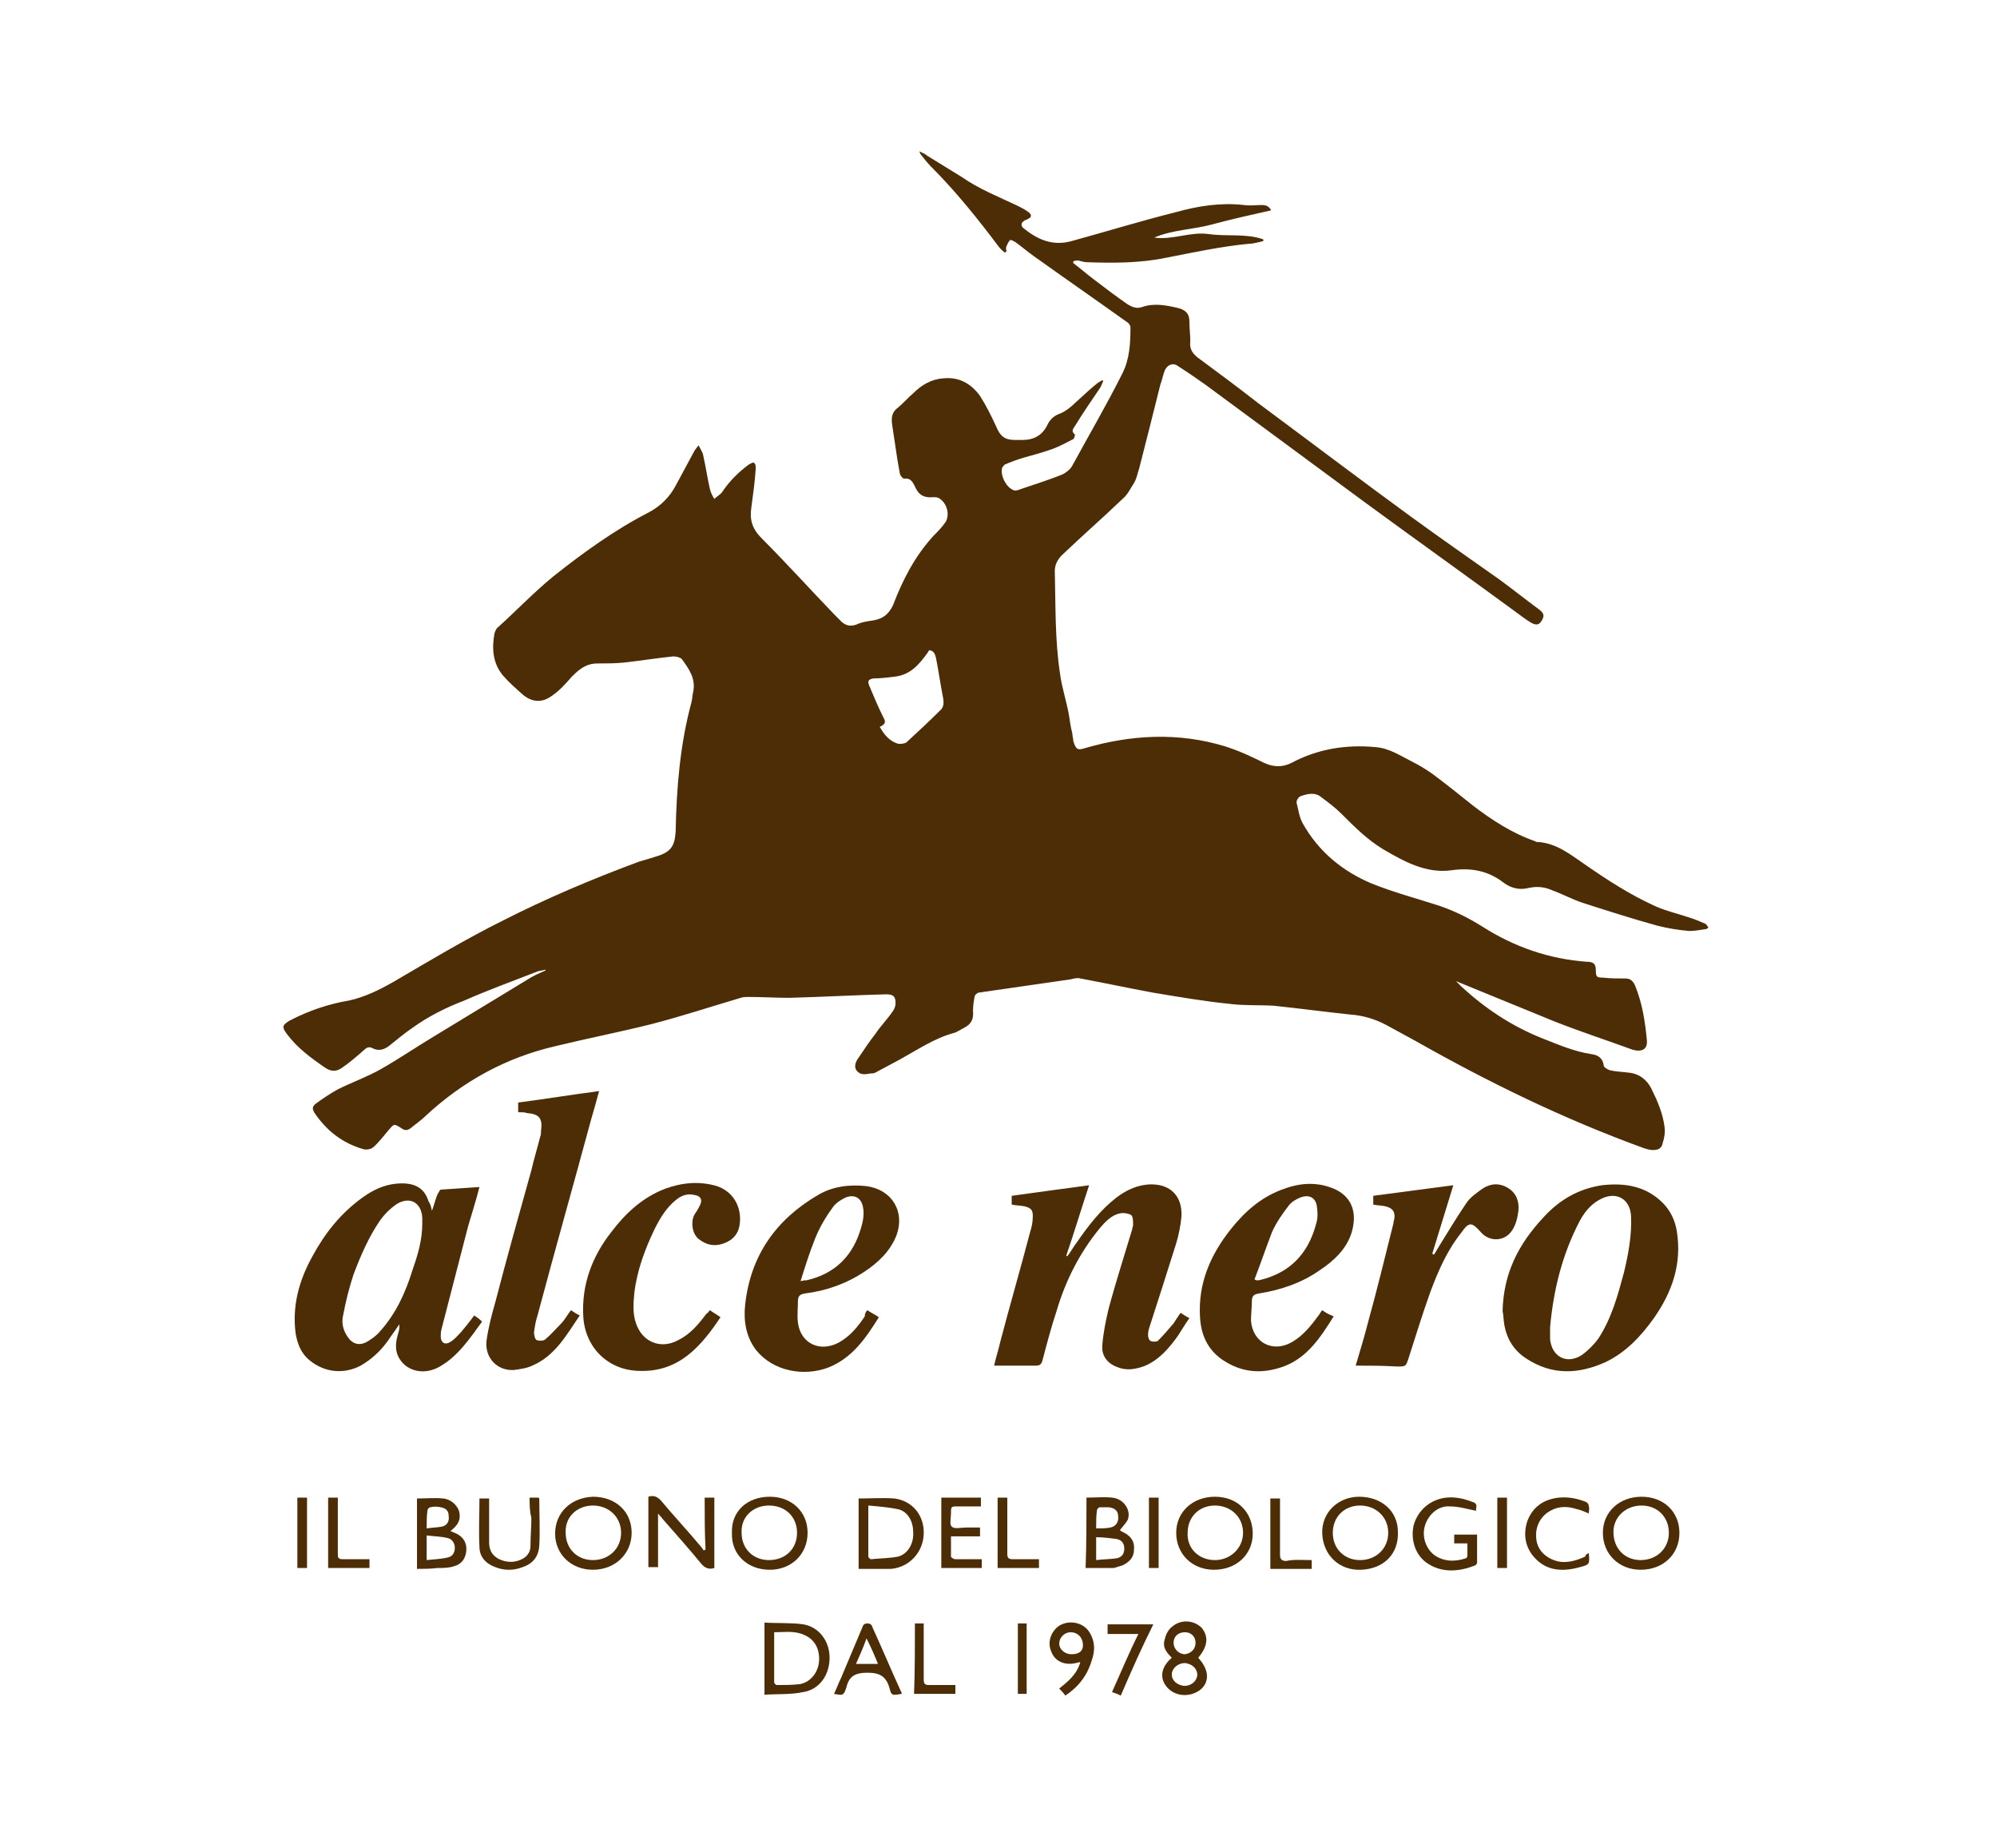 <?xml version="1.0" encoding="utf-8"?><!DOCTYPE svg PUBLIC "-//W3C//DTD SVG 1.1//EN" "http://www.w3.org/Graphics/SVG/1.1/DTD/svg11.dtd"><svg version="1.1" id="Layer_1" xmlns="http://www.w3.org/2000/svg" x="0px" y="0px" viewBox="0 0 227 210" enable-background="new 0 0 227 210" xml:space="preserve"><g><path fill="#4D2D06" d="M165.2,111.2c0.3,0.3,0.6,0.6,0.9,0.9c2.7,2.5,5.7,4.5,9.2,5.9c1.8,0.7,3.6,1.5,5.6,1.8
		c0.8,0.1,1.3,0.5,1.4,1.3c0,0.2,0.4,0.4,0.6,0.5c0.7,0.2,1.5,0.2,2.2,0.3c1.2,0.1,2.1,0.8,2.6,1.8c0.7,1.4,1.3,2.8,1.5,4.3
		c0.1,0.6,0,1.3-0.2,1.9c-0.1,0.6-0.5,0.8-1.1,0.8c-0.3,0-0.7-0.1-1-0.2c-9.1-3.3-17.7-7.5-26-12.2c-1.1-0.6-2.2-1.2-3.3-1.8
		c-1.3-0.7-2.7-1.1-4.1-1.2c-2.9-0.3-5.8-0.7-8.7-1c-1.6-0.1-3.3,0-4.9-0.2c-3-0.3-5.9-0.8-8.9-1.3c-2.7-0.5-5.5-1.1-8.2-1.6
		c-0.3-0.1-0.7,0-1.1,0.1c-3.5,0.5-6.9,1-10.4,1.5c-0.2,0-0.5,0.3-0.5,0.4c-0.1,0.5-0.2,1.1-0.2,1.7c0.1,0.9-0.2,1.5-1,1.9
		c-0.4,0.2-0.8,0.5-1.2,0.6c-2.2,0.6-4.1,1.9-6.1,3c-0.9,0.5-1.9,1-2.8,1.5c-0.2,0.1-0.4,0.1-0.6,0.1c-0.5,0.1-1.1,0.2-1.5-0.3
		c-0.4-0.5-0.1-1.1,0.2-1.5c0.6-0.9,1.2-1.8,1.9-2.7c0.6-0.9,1.4-1.7,2-2.6c0.2-0.3,0.3-0.6,0.3-0.9c0-0.8-0.3-1-1.1-1
		c-3.7,0.1-7.3,0.3-11,0.4c-1.5,0-3.1-0.1-4.6-0.1c-0.3,0-0.6,0-0.9,0.1c-3.4,1-6.7,2.1-10.2,3c-3.6,0.9-7.2,1.6-10.9,2.5
		c-5.6,1.3-10.5,4-14.7,7.9c-0.5,0.5-1.1,0.9-1.7,1.4c-0.4,0.3-0.7,0.3-1.1,0c-0.8-0.5-0.8-0.5-1.4,0.2c-0.6,0.7-1.1,1.4-1.8,2
		c-0.2,0.2-0.8,0.3-1.1,0.2c-2.4-0.7-4.2-2.1-5.6-4.2c-0.2-0.4-0.2-0.6,0.1-0.9c0.8-0.6,1.7-1.2,2.6-1.7c1.6-0.8,3.3-1.4,4.9-2.3
		c2.1-1.2,4-2.5,6-3.7c3.6-2.2,7.1-4.3,10.7-6.5c0.6-0.4,1.3-0.7,2-1c0,0,0-0.1,0-0.1c-0.3,0.1-0.6,0.1-0.9,0.2
		c-2.8,1.1-5.6,2.1-8.3,3.3c-2.1,0.8-4.1,1.8-5.9,3.1c-0.9,0.6-1.7,1.3-2.6,2c-0.6,0.5-1.3,0.7-2,0.3c-0.4-0.2-0.7,0-1,0.3
		c-0.8,0.7-1.6,1.4-2.5,2c-0.6,0.4-1.2,0.4-1.9-0.1c-1.6-1.1-3.1-2.2-4.3-3.8c-0.6-0.8-0.5-1,0.3-1.5c2.1-1.1,4.4-1.9,6.8-2.3
		c1.8-0.4,3.4-1.2,5-2.1c4.1-2.4,8.1-4.8,12.3-6.9c5.1-2.6,10.3-4.8,15.7-6.8c0.7-0.2,1.4-0.4,2-0.6c1.6-0.5,2-1.2,2.1-2.8
		c0.1-5,0.5-9.9,1.8-14.7c0.1-0.4,0.1-0.8,0.2-1.2c0.3-1.5-0.5-2.6-1.3-3.7c-0.2-0.2-0.6-0.3-1-0.3c-1.9,0.2-3.8,0.5-5.6,0.7
		c-1,0.1-2,0.1-3,0.1c-1.3,0-2.1,0.7-2.9,1.5c-0.7,0.8-1.4,1.6-2.3,2.2c-1.1,0.8-2.2,0.7-3.2-0.1c-0.8-0.7-1.6-1.4-2.3-2.2
		c-1.2-1.4-1.3-3.1-1-4.8c0.1-0.3,0.2-0.6,0.5-0.8c2.1-1.9,4-3.9,6.2-5.7c3.4-2.7,7-5.3,10.9-7.3c1.3-0.7,2.3-1.7,3-3
		c0.7-1.3,1.4-2.6,2.1-3.9c0.1-0.2,0.3-0.4,0.5-0.7c0.2,0.4,0.4,0.7,0.5,1c0.3,1.3,0.5,2.7,0.8,4c0.1,0.4,0.3,0.8,0.5,1.1
		c0.3-0.3,0.7-0.5,0.9-0.8c0.8-1.2,1.8-2.2,3-3.1c0.2-0.1,0.5-0.3,0.6-0.2c0.2,0.1,0.2,0.4,0.2,0.7c-0.1,1.5-0.3,2.9-0.5,4.4
		c-0.2,1.4,0.1,2.4,1.2,3.5c2.8,2.8,5.5,5.8,8.3,8.7c0.3,0.3,0.6,0.6,0.8,0.8c0.5,0.4,0.9,0.5,1.6,0.3c0.6-0.3,1.3-0.4,2-0.5
		c1.1-0.2,1.7-0.7,2.2-1.7c1.1-2.9,2.5-5.6,4.6-7.9c0.5-0.5,1-1,1.4-1.6c0.5-0.9,0.1-2.2-0.8-2.7c-0.2-0.1-0.4-0.1-0.6-0.1
		c-1,0.1-1.6-0.2-2-1c-0.3-0.6-0.5-1.2-1.3-1.1c-0.2,0-0.4-0.3-0.5-0.5c-0.1-0.6-0.2-1.1-0.3-1.7c-0.2-1.3-0.4-2.7-0.6-4
		c-0.1-0.8,0-1.4,0.7-1.9c0.6-0.5,1.1-1.1,1.7-1.6c0.9-0.9,2-1.6,3.4-1.7c1.8-0.2,3.2,0.6,4.2,2c0.7,1.1,1.3,2.3,1.8,3.4
		c0.5,1.2,1,1.6,2.2,1.6c0.3,0,0.6,0,0.8,0c1.3,0,2.3-0.5,2.9-1.8c0.3-0.6,0.8-1,1.4-1.2c0.7-0.3,1.3-0.8,1.8-1.3
		c0.8-0.7,1.6-1.5,2.5-2.2c0.2-0.1,0.3-0.2,0.5-0.3c0,0,0.1,0.1,0.1,0.1c-0.1,0.2-0.2,0.5-0.3,0.7c-1,1.5-2,2.9-2.9,4.4
		c-0.2,0.3-0.5,0.6,0,1c0,0-0.1,0.5-0.2,0.5c-0.8,0.4-1.5,0.8-2.3,1.1c-1.1,0.4-2.2,0.7-3.3,1c-0.7,0.2-1.5,0.5-2.2,0.8
		c-0.1,0.1-0.2,0.2-0.3,0.4c-0.2,0.9,0.5,2.2,1.3,2.5c0.2,0.1,0.4,0,0.5,0c1.7-0.6,3.4-1.1,5.1-1.8c0.4-0.2,0.9-0.6,1.1-1
		c1.9-3.5,3.9-6.9,5.7-10.5c0.8-1.6,0.9-3.4,0.9-5.2c0-0.2-0.2-0.5-0.4-0.6c-3.5-2.5-7.1-5-10.6-7.5c-0.7-0.5-1.4-1.1-2.1-1.6
		c-0.2-0.1-0.5-0.3-0.6-0.2c-0.2,0.2-0.3,0.5-0.4,0.7c-0.1,0.2,0,0.4,0,0.6c-0.1,0-0.1,0.1-0.2,0.1c-0.2-0.2-0.5-0.4-0.7-0.7
		c-2.4-3.2-4.9-6.3-7.7-9.1c-0.4-0.4-0.7-0.8-1.1-1.3c-0.1-0.1-0.1-0.2-0.2-0.4c0.4,0.2,0.7,0.3,0.9,0.5c1.3,0.8,2.6,1.6,3.9,2.4
		c2,1.4,4.3,2.3,6.4,3.3c0.4,0.2,0.8,0.4,1.2,0.7c0.4,0.3,0.4,0.6-0.1,0.8c-0.1,0.1-0.3,0.1-0.4,0.2c-0.3,0.2-0.4,0.5-0.1,0.8
		c1.6,1.3,3.3,2.1,5.5,1.5c4-1.1,7.9-2.3,11.9-3.3c2.5-0.7,5.1-1.1,7.7-0.8c0.7,0.1,1.3,0,2,0c0.5,0,0.8,0.1,1.1,0.6
		c-2.2,0.5-4.5,1-6.7,1.6c-2.2,0.6-4.5,0.6-6.6,1.5c2.1,0.3,4.1-0.7,6.2-0.4c2.1,0.3,4.2-0.1,6.2,0.6c0,0.1,0,0.1,0,0.2
		c-0.5,0.1-1.1,0.3-1.6,0.3c-3.2,0.3-6.4,1-9.5,1.6c-2.9,0.6-5.9,0.6-8.9,0.5c-0.3,0-0.7-0.1-1-0.2c-0.2,0-0.4,0-0.6,0.1
		c0,0.1,0,0.1,0,0.2c0.8,0.6,1.6,1.3,2.4,1.9c1.3,1,2.5,1.9,3.8,2.8c0.5,0.3,1,0.5,1.6,0.3c1.4-0.5,2.8-0.2,4.1,0.1
		c0.8,0.2,1.3,0.6,1.3,1.5c0,0.8,0.1,1.5,0.1,2.3c-0.1,0.8,0.2,1.3,0.8,1.8c2.3,1.7,4.6,3.4,6.9,5.2c5.8,4.3,11.6,8.7,17.5,13
		c3.3,2.4,6.6,4.7,10,7.1c1.5,1.1,3,2.3,4.5,3.4c0.5,0.4,0.6,0.7,0.2,1.3c-0.3,0.5-0.7,0.4-1.1,0.2c-0.7-0.4-1.3-0.9-2-1.4
		c-5.6-4.1-11.2-8.1-16.8-12.2c-6.1-4.5-12.2-9-18.3-13.5c-1-0.7-2-1.4-3.1-2.1c-0.5-0.4-1.2-0.2-1.5,0.5c-0.2,0.5-0.3,1.1-0.5,1.6
		c-0.8,3.2-1.6,6.4-2.4,9.5c-0.2,0.6-0.3,1.2-0.6,1.7c-0.4,0.6-0.7,1.3-1.3,1.8c-2.3,2.2-4.6,4.2-6.9,6.4c-0.5,0.5-0.8,1.1-0.8,1.8
		c0.1,3.9,0,7.8,0.6,11.7c0.2,1.5,0.7,3,1,4.6c0.1,0.7,0.2,1.4,0.4,2.2c0,0.3,0.1,0.5,0.1,0.8c0.3,1,0.5,1.1,1.4,0.8
		c5.2-1.5,10.5-1.8,15.8-0.2c1.6,0.5,3.1,1.2,4.5,1.9c1.1,0.5,2.1,0.5,3.1,0c3-1.6,6.2-2.1,9.5-1.8c1.6,0.1,2.9,1,4.3,1.7
		c0.8,0.4,1.6,0.9,2.3,1.4c1.6,1.2,3.1,2.4,4.6,3.6c2.1,1.6,4.4,3.1,7,4c0.1,0.1,0.3,0.1,0.5,0.1c2,0.2,3.5,1.4,5.1,2.5
		c2.6,1.8,5.2,3.5,8.1,4.8c1.1,0.5,2.4,0.8,3.6,1.2c0.7,0.2,1.4,0.5,2.1,0.8c0.1,0.1,0.2,0.3,0.3,0.4c-0.1,0.1-0.2,0.2-0.4,0.2
		c-0.6,0.1-1.2,0.2-1.8,0.2c-1.2-0.1-2.4-0.3-3.6-0.6c-2.9-0.8-5.7-1.7-8.5-2.6c-1.2-0.4-2.3-1-3.4-1.4c-0.9-0.4-1.7-0.5-2.7-0.3
		c-1.1,0.3-2.1,0-2.9-0.6c-1.8-1.4-3.8-1.7-5.9-1.4c-2.9,0.4-5.4-1-7.8-2.4c-1.8-1.1-3.2-2.5-4.7-4c-0.7-0.7-1.5-1.3-2.3-1.9
		c-0.7-0.6-1.6-0.4-2.4-0.1c-0.2,0.1-0.5,0.5-0.4,0.8c0.2,0.8,0.3,1.6,0.7,2.3c1.8,3.2,4.5,5.4,7.8,6.8c2.5,1,5.1,1.7,7.6,2.5
		c1.8,0.6,3.4,1.4,5,2.4c3.6,2.3,7.6,3.7,11.9,4c0.8,0,1,0.3,1,1c0,0.7,0.1,0.8,0.8,0.8c0.9,0.1,1.7,0.1,2.6,0.1
		c0.6,0,0.9,0.4,1.1,0.9c0.8,2,1.1,4,1.3,6.1c0.1,1-0.5,1.4-1.6,1.1c-3-1.1-6.1-2.1-9.1-3.3c-3.7-1.5-7.3-3-11-4.5
		c-0.2-0.1-0.5-0.1-0.8-0.2C165.3,111.1,165.2,111.2,165.2,111.2z M100,82.6c0.5,0.9,1.1,1.6,2,1.9c0.3,0.1,0.8,0,1-0.1
		c1.3-1.2,2.6-2.4,3.8-3.6c0.5-0.4,0.5-0.9,0.4-1.5c-0.3-1.5-0.5-3-0.8-4.5c-0.1-0.4-0.2-0.8-0.7-0.9c0,0-0.1,0-0.1,0
		c0,0.1-0.1,0.1-0.1,0.2c-1,1.4-2,2.6-3.8,2.8c-0.8,0.1-1.6,0.2-2.4,0.2c-0.6,0.1-0.7,0.3-0.5,0.8c0.5,1.2,1,2.4,1.6,3.6
		C100.7,82,100.7,82.3,100,82.6z"/><path fill="#4D2D06" d="M134.2,149.2c0.3,0.2,0.6,0.4,1,0.6c-0.5,0.7-0.9,1.4-1.3,2c-1,1.4-2.1,2.7-3.7,3.4c-1,0.4-2.1,0.6-3.1,0.2
		c-1.2-0.4-1.9-1.3-1.8-2.5c0.1-1.4,0.4-2.8,0.7-4.1c0.8-3,1.8-6.1,2.7-9.1c0-0.2,0.1-0.3,0.1-0.5c0-0.4,0-0.9-0.2-1.1
		c-0.3-0.2-0.9-0.3-1.3-0.2c-1,0.2-1.7,1-2.3,1.7c-2.3,2.8-3.9,6-4.9,9.4c-0.6,1.8-1.1,3.7-1.6,5.6c-0.1,0.4-0.3,0.6-0.7,0.6
		c-1.4,0-2.8,0-4.2,0c-0.2,0-0.3,0-0.6,0c0.2-0.9,0.5-1.8,0.7-2.7c1.1-4.2,2.3-8.3,3.4-12.5c0.2-0.6,0.3-1.2,0.3-1.8
		c0-0.7-0.2-0.9-0.9-1.1c-0.5-0.1-1-0.1-1.5-0.2c0-0.3,0-0.7,0-1c2.9-0.4,5.8-0.8,8.8-1.2c-0.9,2.7-1.7,5.4-2.6,8c0,0,0.1,0,0.1,0.1
		c0.4-0.5,0.7-1.1,1.1-1.6c1.3-1.9,2.7-3.7,4.5-5.1c1.2-0.9,2.5-1.5,4-1.5c2.2,0,3.5,1.4,3.4,3.6c-0.1,1.1-0.3,2.1-0.6,3.1
		c-1,3.2-2,6.3-3,9.4c-0.1,0.3-0.2,0.6-0.2,1c0,0.3,0.1,0.6,0.3,0.7c0.2,0.1,0.6,0.1,0.8,0c0.6-0.6,1.2-1.3,1.8-2
		C133.6,150.1,133.9,149.6,134.2,149.2z"/><path fill="#4D2D06" d="M49.1,137.6c0.3-0.8,0.4-1.4,0.7-2c0.1-0.1,0.2-0.4,0.3-0.4c1.5-0.1,2.9-0.2,4.4-0.3
		c-0.4,1.6-0.9,3.1-1.3,4.5c-1,3.9-2,7.7-3,11.6c-0.1,0.3-0.1,0.6-0.1,0.9c0,0.7,0.5,1,1.1,0.6c0.5-0.3,0.8-0.7,1.2-1.1
		c0.5-0.6,1-1.2,1.5-1.9c0.3,0.2,0.6,0.4,0.9,0.7c-1.4,1.9-2.7,3.9-4.8,5.1c-1.7,1-3.7,0.6-4.6-0.9c-0.6-1-0.4-2-0.1-3
		c0.1-0.3,0.1-0.6,0.1-0.9c-0.5,0.7-0.9,1.3-1.4,2c-0.8,1.1-1.8,2-3,2.7c-1.9,1-4.1,0.8-5.8-0.6c-1-0.8-1.4-1.9-1.6-3.1
		c-0.4-3.1,0.4-6,1.9-8.7c1.4-2.6,3.2-4.9,5.7-6.7c1.5-1.1,3.1-1.7,4.9-1.6c1.3,0.1,2.2,0.7,2.6,2C48.9,136.8,49,137.1,49.1,137.6z
		 M48,139.1c0-0.2,0-0.5,0-0.7c-0.1-1.8-1.5-2.5-3-1.5c-0.7,0.5-1.3,1.1-1.8,1.8c-1.3,1.9-2.2,4-3,6.1c-0.5,1.5-0.9,3.1-1.2,4.7
		c-0.2,0.8,0,1.7,0.5,2.4c0.5,0.8,1.3,1.1,2.2,0.6c0.5-0.3,1.1-0.7,1.5-1.2c1.8-2,2.9-4.4,3.7-7C47.5,142.6,48,140.9,48,139.1z"/><path fill="#4D2D06" d="M170.8,149c0.1-4.4,1.9-7.7,4.6-10.6c1.8-2,4-3.3,6.7-3.7c2.6-0.3,5,0.1,6.9,2c0.9,0.9,1.4,2,1.6,3.2
		c0.6,3.7-0.5,6.9-2.6,9.9c-1.5,2.1-3.2,3.9-5.5,5c-3.1,1.4-6.1,1.5-9-0.4c-1.4-0.9-2.2-2.2-2.5-3.8
		C170.9,150,170.9,149.4,170.8,149z M176.2,150.8c0,0.5,0,0.9,0,1.4c0.2,2,1.9,2.9,3.6,1.8c0.7-0.5,1.4-1.2,1.9-1.9
		c1.5-2.3,2.2-4.9,2.9-7.5c0.5-2.1,0.9-4.2,0.8-6.4c-0.1-1.9-1.6-2.8-3.3-2c-1.1,0.5-1.9,1.4-2.5,2.5
		C177.6,142.5,176.6,146.5,176.2,150.8z"/><path fill="#4D2D06" d="M58.9,126.4c0-0.4,0-0.8,0-1.1c3.1-0.4,6.1-0.9,9.2-1.3c-0.3,1.1-0.6,2.2-0.9,3.2c-2,7.4-4.1,14.8-6.1,22.3
		c-0.2,0.6-0.3,1.2-0.4,1.9c0,0.3,0.1,0.8,0.3,0.9c0.3,0.1,0.8,0.1,1-0.1c0.6-0.5,1.2-1.2,1.8-1.8c0.4-0.4,0.7-1,1.1-1.5
		c0.3,0.2,0.6,0.4,1,0.6c-1.5,2.2-2.8,4.6-5.4,5.7c-0.6,0.3-1.4,0.4-2.1,0.5c-1.9,0.1-3.3-1.4-3.1-3.3c0.2-1.5,0.6-3,1-4.4
		c1.3-5,2.7-10,4.1-15c0.3-1.3,0.7-2.6,1-3.8c0.1-0.2,0.1-0.5,0.1-0.7c0.2-1.4-0.2-1.9-1.6-2C59.7,126.4,59.3,126.4,58.9,126.4z"/><path fill="#4D2D06" d="M150.3,148.9c0.4,0.3,0.8,0.5,1.3,0.7c-1.5,2.4-3,4.7-5.7,5.7c-2.5,0.9-4.8,0.7-7-0.8
		c-1.7-1.2-2.4-2.9-2.5-4.9c-0.2-3.8,1.2-7,3.5-9.9c1.6-2,3.4-3.6,5.8-4.5c1.8-0.7,3.6-0.9,5.4-0.3c2.5,0.8,3.3,2.8,2.5,5.3
		c-0.6,1.8-2,3.1-3.5,4.1c-2.1,1.5-4.5,2.3-7,2.7c-0.6,0.1-0.8,0.3-0.8,0.9c0,0.7-0.1,1.5-0.1,2.2c0.2,2.5,2.5,3.7,4.7,2.4
		c1.2-0.7,2.1-1.8,2.9-2.9C150,149.4,150.1,149.1,150.3,148.9z M142.6,145.4c0.1,0,0.1,0.1,0.2,0.1c0.1,0,0.2,0,0.3,0
		c3.5-0.8,5.6-3,6.5-6.4c0.2-0.6,0.2-1.3,0.1-1.9c-0.1-1.1-0.9-1.5-1.9-1.1c-0.5,0.2-1,0.5-1.3,0.9c-0.7,0.9-1.4,1.9-1.9,3
		C143.9,141.8,143.3,143.6,142.6,145.4z"/><path fill="#4D2D06" d="M98.6,148.9c0.4,0.3,0.9,0.5,1.3,0.8c-1.5,2.4-3,4.6-5.7,5.7c-2.9,1.1-6.3,0.4-8.2-1.9
		c-1.2-1.5-1.5-3.4-1.3-5.2c0.6-5.6,3.5-9.7,8.3-12.5c1.7-1,3.6-1.2,5.5-1c2.9,0.4,4.4,2.9,3.4,5.6c-0.7,1.8-2.1,3.1-3.6,4.1
		c-2.1,1.4-4.4,2.2-6.8,2.5c-0.6,0.1-0.8,0.3-0.8,0.9c0,0.8-0.1,1.6,0,2.4c0.3,2.4,2.5,3.4,4.6,2.3c1.3-0.7,2.2-1.8,3-3
		C98.3,149.3,98.4,149.1,98.6,148.9z M91,145.6c0.4-0.1,0.5-0.1,0.7-0.1c3-0.7,5-2.5,6-5.4c0.3-0.9,0.6-1.9,0.4-2.9
		c-0.2-1.1-1-1.5-2-1.1c-0.6,0.3-1.2,0.7-1.5,1.2c-0.8,1.1-1.5,2.3-2,3.6C92,142.4,91.5,144,91,145.6z"/><path fill="#4D2D06" d="M80.7,148.9c0.4,0.3,0.8,0.5,1.2,0.8c-2.2,3.3-4.7,6.2-9.1,6.1c-3.6,0-6.3-2.6-6.5-6.2
		c-0.2-3.6,1-6.8,3.2-9.6c1.6-2.1,3.5-3.9,6.1-4.9c1.9-0.7,3.9-0.9,5.9-0.3c1.8,0.6,2.8,2.3,2.6,4.2c-0.1,1.1-0.7,1.9-1.8,2.3
		c-1.1,0.4-2,0.2-2.9-0.5c-0.7-0.6-0.9-1.8-0.5-2.7c0.2-0.3,0.4-0.6,0.6-1c0.4-0.7,0.2-1.2-0.6-1.3c-0.8-0.2-1.5,0.1-2.1,0.6
		c-1.1,0.9-1.8,2.1-2.4,3.3c-1.1,2.3-2,4.7-2.3,7.3c-0.1,1.1-0.2,2.3,0.2,3.4c0.7,2.1,2.8,3,4.8,1.9c1.4-0.7,2.3-1.8,3.2-3
		C80.4,149.3,80.5,149.1,80.7,148.9z"/><path fill="#4D2D06" d="M154.1,155.2c0.5-1.7,1-3.3,1.4-4.9c1-3.6,1.9-7.3,2.8-10.9c0.1-0.3,0.1-0.6,0.2-0.9c0.1-0.8-0.2-1.2-1-1.4
		c-0.4-0.1-0.9-0.1-1.4-0.2c0-0.4,0-0.7,0-1c3-0.4,6-0.8,9.1-1.2c-0.8,2.6-1.6,5.2-2.4,7.8c0.1,0,0.1,0,0.2,0.1
		c0.2-0.3,0.4-0.7,0.6-1c1-1.6,2-3.3,3.1-4.9c0.4-0.6,1.1-1.1,1.8-1.6c0.9-0.6,1.9-0.7,2.9-0.1c1,0.6,1.3,1.6,1.2,2.6
		c-0.1,0.8-0.3,1.6-0.7,2.2c-0.8,1.3-2.6,1.4-3.6,0.2c-1-1.1-1.3-1.2-2.2,0.1c-1.6,2-2.6,4.3-3.5,6.7c-0.9,2.5-1.7,5.1-2.5,7.6
		c-0.3,0.9-0.3,0.9-1.3,0.9C157.1,155.2,155.6,155.2,154.1,155.2z"/><path fill="#4D2D06" d="M97.6,178.3c0-2.7,0-5.4,0-8c1.4,0,2.7-0.1,4.1,0c2.1,0.3,3.4,2,3.3,4.1c-0.1,2-1.6,3.7-3.7,3.9
		C100.1,178.3,98.8,178.3,97.6,178.3z M98.7,171.1c0,2.1,0,4,0,5.8c0,0.1,0.2,0.3,0.3,0.3c1-0.1,2.1-0.1,3.1-0.3
		c1.1-0.3,1.8-1.5,1.7-2.8c0-1.3-0.7-2.4-1.8-2.6C101,171.3,99.9,171.2,98.7,171.1z"/><path fill="#4D2D06" d="M154.7,178.4c-2.5,0.1-4.3-1.7-4.4-4.1c-0.1-2.4,1.8-4.2,4.2-4.2c2.5,0,4.4,1.6,4.4,4
		C159,176.6,157.3,178.3,154.7,178.4z M154.6,177.3c1.8,0,3.2-1.3,3.2-3.1c0-1.8-1.4-3.1-3.2-3.1c-1.8,0-3.1,1.3-3.1,3.1
		C151.5,176,152.8,177.3,154.6,177.3z"/><path fill="#4D2D06" d="M138.1,170.1c2.6,0,4.3,1.8,4.3,4.2c0,2.4-1.9,4.1-4.4,4.1c-2.5,0-4.3-1.8-4.3-4.2
		C133.7,171.8,135.6,170.1,138.1,170.1z M138.1,177.3c1.8,0,3.2-1.4,3.2-3.1c0-1.8-1.4-3.1-3.2-3.1c-1.8,0-3.1,1.3-3.1,3.1
		C134.9,176,136.3,177.3,138.1,177.3z"/><path fill="#4D2D06" d="M80.1,170.2c0.4,0,0.7,0,1.1,0c0,2.7,0,5.3,0,8c-0.6,0.2-1.1,0-1.5-0.5c-1.4-1.7-2.9-3.4-4.4-5.1
		c-0.1-0.2-0.3-0.3-0.5-0.6c0,2.1,0,4.1,0,6.1c-0.4,0-0.7,0-1.1,0c0-2.7,0-5.3,0-8c0.6-0.2,1,0,1.4,0.4c1.5,1.8,3.1,3.5,4.6,5.3
		c0.1,0.1,0.2,0.3,0.3,0.4c0.1,0,0.1-0.1,0.2-0.1C80.1,174.3,80.1,172.3,80.1,170.2z"/><path fill="#4D2D06" d="M86.9,184.4c1.5,0.1,3,0,4.4,0.2c1.8,0.3,3,1.9,3,3.8c0,1.9-1.1,3.6-3,3.9c-1.4,0.3-2.9,0.2-4.4,0.3
		C86.9,189.8,86.9,187.2,86.9,184.4z M88,185.5c0,2,0,3.8,0,5.7c0,0.1,0.2,0.3,0.3,0.3c0.9,0,1.7,0,2.6-0.1c1.2-0.2,2.1-1.3,2.2-2.6
		c0.1-1.4-0.5-2.5-1.7-3C90.3,185.3,89.2,185.5,88,185.5z"/><path fill="#4D2D06" d="M67.4,178.4c-2.5,0-4.3-1.8-4.3-4.1c0-2.4,1.8-4.1,4.3-4.2c2.6,0,4.4,1.7,4.4,4.1
		C71.8,176.6,69.9,178.4,67.4,178.4z M67.4,177.3c1.8,0,3.2-1.3,3.2-3.1c0-1.8-1.4-3.1-3.2-3.1c-1.8,0-3.2,1.3-3.1,3.1
		C64.3,176,65.6,177.3,67.4,177.3z"/><path fill="#4D2D06" d="M186.6,170.1c2.5,0,4.3,1.7,4.3,4.1c0,2.5-1.9,4.2-4.4,4.2c-2.5,0-4.3-1.8-4.3-4.2
		C182.2,171.8,184.1,170.1,186.6,170.1z M186.5,177.3c1.8,0,3.2-1.3,3.2-3.1c0-1.8-1.3-3.1-3.1-3.1c-1.8,0-3.2,1.3-3.2,3
		C183.4,176,184.7,177.3,186.5,177.3z"/><path fill="#4D2D06" d="M87.5,170.1c2.5,0,4.3,1.7,4.3,4.1c0,2.4-1.8,4.2-4.3,4.2c-2.5,0-4.4-1.7-4.3-4.2
		C83.1,171.8,84.9,170.1,87.5,170.1z M90.6,174.2c0-1.8-1.3-3.1-3.2-3.1c-1.8,0-3.2,1.3-3.1,3.1c0,1.8,1.3,3.1,3.1,3.1
		C89.3,177.3,90.6,176,90.6,174.2z"/><path fill="#4D2D06" d="M47.4,178.3c0-2.7,0-5.4,0-8c1,0,2-0.1,3,0c0.9,0.1,1.6,0.8,1.8,1.5c0.2,0.9-0.1,1.5-1,2.2
		c0.2,0.1,0.5,0.2,0.7,0.3c0.8,0.4,1.2,1.1,1.1,2c-0.1,0.9-0.6,1.5-1.4,1.7c-0.6,0.2-1.2,0.2-1.9,0.2
		C48.9,178.3,48.1,178.3,47.4,178.3z M48.5,177.3c0.8-0.1,1.6-0.1,2.4-0.3c0.5-0.1,0.8-0.5,0.8-1.1c0-0.5-0.3-1-0.8-1.1
		c-0.8-0.2-1.6-0.2-2.4-0.3C48.5,175.6,48.5,176.4,48.5,177.3z M48.5,173.7c0.6-0.1,1.2-0.1,1.7-0.2c0.6-0.1,0.9-0.6,0.8-1.2
		c0-0.6-0.3-0.9-0.9-1c-0.4-0.1-0.8-0.1-1.2,0c-0.1,0-0.3,0.2-0.3,0.3C48.5,172.2,48.5,172.9,48.5,173.7z"/><path fill="#4D2D06" d="M123.5,170.2c1,0,2-0.1,2.9,0c1.3,0.1,2.2,1.4,1.8,2.5c-0.2,0.4-0.6,0.8-0.9,1.2c0.1,0.1,0.3,0.2,0.5,0.3
		c0.8,0.4,1.2,1.1,1.1,1.9c0,0.9-0.5,1.4-1.3,1.8c-0.3,0.1-0.7,0.2-1,0.3c-1,0-2.1,0-3.2,0C123.5,175.6,123.5,172.9,123.5,170.2z
		 M124.6,177.3c0.8-0.1,1.6-0.1,2.3-0.2c0.6-0.1,0.9-0.5,0.9-1.1c0-0.6-0.3-1-0.9-1.1c-0.8-0.1-1.5-0.2-2.3-0.2
		C124.6,175.6,124.6,176.4,124.6,177.3z M124.6,173.7c0.6,0,1.1,0,1.6-0.1c0.6-0.1,1-0.6,0.9-1.3c0-0.6-0.4-0.9-1-1
		c-0.4,0-0.8,0-1.1,0c-0.1,0-0.3,0.2-0.3,0.3C124.6,172.2,124.6,172.9,124.6,173.7z"/><path fill="#4D2D06" d="M167.8,171.7c-1-0.2-2-0.5-3-0.5c-1.3-0.1-2.4,0.9-2.8,2.1c-0.4,1.2,0,2.6,1,3.4c1.1,0.8,2.4,0.8,3.6,0.4
		c0.1,0,0.2-0.2,0.2-0.3c0-0.4,0-0.9,0-1.4c-0.5,0-1,0-1.5,0c0-0.4,0-0.7,0-1c0.9,0,1.7,0,2.6,0c0,1.1,0,2.2,0,3.2
		c0,0.1-0.1,0.2-0.2,0.3c-1.8,0.7-3.7,0.9-5.4-0.2c-1.4-0.9-2-2.7-1.6-4.4c0.5-1.7,1.9-2.9,3.7-3.1c1-0.1,2,0.1,3,0.5
		C168.1,170.9,167.7,171.4,167.8,171.7z"/><path fill="#4D2D06" d="M136.2,188.4c1.2,1.3,1.3,2.6,0.4,3.5c-1.1,1-2.9,1-3.9-0.1c-0.9-1-0.8-2.3,0.5-3.4
		c-0.6-0.6-1.1-1.2-0.8-2.1c0.1-0.5,0.4-1.1,0.8-1.4c1-0.9,2.5-0.8,3.4,0.1C137.4,186,137.3,187.1,136.2,188.4z M134.6,191.6
		c0.8,0,1.4-0.5,1.5-1.2c0-0.8-0.6-1.3-1.4-1.4c-0.8,0-1.5,0.6-1.5,1.3C133.2,191,133.8,191.5,134.6,191.6z M135.9,186.7
		c0-0.7-0.5-1.2-1.2-1.2c-0.8,0-1.3,0.5-1.3,1.2c0,0.7,0.6,1.3,1.3,1.3C135.4,187.9,135.9,187.4,135.9,186.7z"/><path fill="#4D2D06" d="M60.2,170.2c0.4,0,0.7,0,1,0c0,0,0.1,0.1,0.1,0.1c0,1.8,0.1,3.6,0,5.4c-0.1,1.2-0.7,2-1.9,2.4
		c-1,0.4-2.1,0.4-3.1,0c-1.1-0.4-1.8-1.2-1.8-2.3c-0.1-1.8,0-3.7,0-5.5c0.3,0,0.7,0,1.1,0c0,0.5,0,0.9,0,1.4c0,1.2,0,2.4,0,3.6
		c0,1.1,0.6,1.8,1.7,2.1c0.8,0.2,1.5,0.1,2.2-0.3c0.5-0.3,0.8-0.8,0.8-1.4c0-1.1,0.1-2.1,0.1-3.2C60.2,171.7,60.2,171,60.2,170.2z"/><path fill="#4D2D06" d="M102.5,192.5c-1.1,0.2-1.2,0.2-1.4-0.7c-0.4-1.3-1.1-1.7-2.5-1.7c-1.4,0-2.1,0.4-2.4,1.7
		c-0.3,0.9-0.4,0.9-1.4,0.7c0.3-0.6,0.5-1.2,0.8-1.8c0.8-1.9,1.6-3.8,2.4-5.7c0.1-0.3,0.2-0.5,0.6-0.5c0.4,0,0.5,0.2,0.6,0.5
		c1.1,2.4,2.1,4.8,3.2,7.2C102.4,192.2,102.5,192.3,102.5,192.5z M98.5,186.2c-0.4,1.1-0.8,2-1.2,2.9c0.9,0,1.6,0,2.5,0
		C99.4,188.1,99,187.2,98.5,186.2z"/><path fill="#4D2D06" d="M180.6,176.5c0.1,1.3,0.1,1.3-1,1.6c-1.8,0.5-3.6,0.5-5-0.9c-1.2-1.2-1.5-2.7-1-4.3
		c0.6-1.6,1.8-2.5,3.6-2.7c1.1-0.1,2.1,0.1,3.1,0.5c0.2,0.1,0.3,0.3,0.3,0.5c0.1,0.2,0,0.5,0,0.8c-0.5-0.2-0.9-0.4-1.4-0.5
		c-1.2-0.4-2.3-0.3-3.3,0.4c-1.1,0.8-1.5,2.1-1.2,3.4c0.3,1.2,1.4,2,2.7,2.2c1,0.1,1.9-0.2,2.8-0.6
		C180.2,176.7,180.4,176.6,180.6,176.5z"/><path fill="#4D2D06" d="M107,170.2c1.5,0,3,0,4.5,0c0,0.3,0,0.6,0,1c-0.9,0-1.8,0-2.6,0c-0.8,0-0.8,0-0.8,0.8
		c0,0.5-0.2,1.3,0.1,1.5c0.3,0.3,1,0.1,1.6,0.1c0.5,0,1,0,1.6,0c0,0.3,0,0.6,0,1c-1.1,0-2.1,0-3.3,0c0,0.8,0,1.5,0,2.3
		c0,0.1,0.3,0.3,0.5,0.3c1,0,2,0,3,0c0,0.4,0,0.7,0,1c-1.5,0-3,0-4.6,0C107,175.6,107,172.9,107,170.2z"/><path fill="#4D2D06" d="M121.1,192.7c-0.2-0.3-0.5-0.6-0.7-0.8c1-0.8,2-1.6,2.4-3c-0.2,0-0.4,0.1-0.5,0.1c-1.3,0.3-2.4-0.2-2.8-1.3
		c-0.5-1.1,0-2.4,1-3c1.1-0.6,2.5-0.3,3.2,0.6c0.8,1.1,0.8,2.3,0.4,3.4C123.6,190.4,122.6,191.7,121.1,192.7z M121.8,188
		c0.9,0,1.3-0.4,1.3-1c0-0.9-0.6-1.5-1.4-1.5c-0.7,0-1.3,0.6-1.3,1.3C120.4,187.4,121,188,121.8,188z"/><path fill="#4D2D06" d="M127.4,192.7c-0.4-0.2-0.7-0.3-1-0.4c1-2.2,1.9-4.4,3-6.6c-1.2,0-2.3,0-3.5,0c0-0.4,0-0.7,0-1.1
		c1.7,0,3.4,0,5.2,0C129.8,187.2,128.6,189.9,127.4,192.7z"/><path fill="#4D2D06" d="M37.3,170.2c0.4,0,0.7,0,1.1,0c0,0.2,0,0.4,0,0.6c0,1.9,0,3.9,0,5.8c0,0.5,0.1,0.6,0.6,0.6c1,0,2,0,3,0
		c0,0.4,0,0.6,0,1c-1.6,0-3.1,0-4.7,0C37.3,175.6,37.3,172.9,37.3,170.2z"/><path fill="#4D2D06" d="M113.4,170.2c0.4,0,0.7,0,1.1,0c0,0.2,0,0.5,0,0.7c0,1.9,0,3.8,0,5.7c0,0.5,0.2,0.6,0.6,0.6c1,0,2,0,3,0
		c0,0.4,0,0.7,0,1c-1.6,0-3.1,0-4.7,0C113.4,175.6,113.4,172.9,113.4,170.2z"/><path fill="#4D2D06" d="M149.1,177.3c0,0.4,0,0.7,0,1c-1.6,0-3.1,0-4.7,0c0-2.7,0-5.3,0-8c0.4,0,0.7,0,1.1,0c0,0.2,0,0.5,0,0.7
		c0,1.9,0,3.8,0,5.7c0,0.5,0.2,0.7,0.7,0.7C147.1,177.2,148.1,177.3,149.1,177.3z"/><path fill="#4D2D06" d="M104,184.5c0.3,0,0.7,0,1,0c0,0.2,0,0.5,0,0.7c0,1.9,0,3.8,0,5.7c0,0.5,0.2,0.6,0.6,0.6c1,0,2,0,3,0
		c0,0.3,0,0.6,0,1c-1.5,0-3.1,0-4.7,0C104,189.9,104,187.2,104,184.5z"/><path fill="#4D2D06" d="M131.7,178.2c-0.4,0-0.7,0-1.1,0c0-2.7,0-5.3,0-8c0.4,0,0.7,0,1.1,0C131.7,172.9,131.7,175.5,131.7,178.2z"/><path fill="#4D2D06" d="M171.3,178.2c-0.4,0-0.7,0-1.1,0c0-2.7,0-5.3,0-8c0.4,0,0.7,0,1.1,0C171.3,172.9,171.3,175.5,171.3,178.2z"/><path fill="#4D2D06" d="M33.8,178.2c0-2.7,0-5.3,0-8c0.4,0,0.7,0,1.1,0c0,2.7,0,5.3,0,8C34.6,178.2,34.2,178.2,33.8,178.2z"/><path fill="#4D2D06" d="M116.7,192.5c-0.4,0-0.7,0-1,0c0-2.7,0-5.3,0-8c0.4,0,0.7,0,1,0C116.7,187.2,116.7,189.8,116.7,192.5z"/></g></svg>